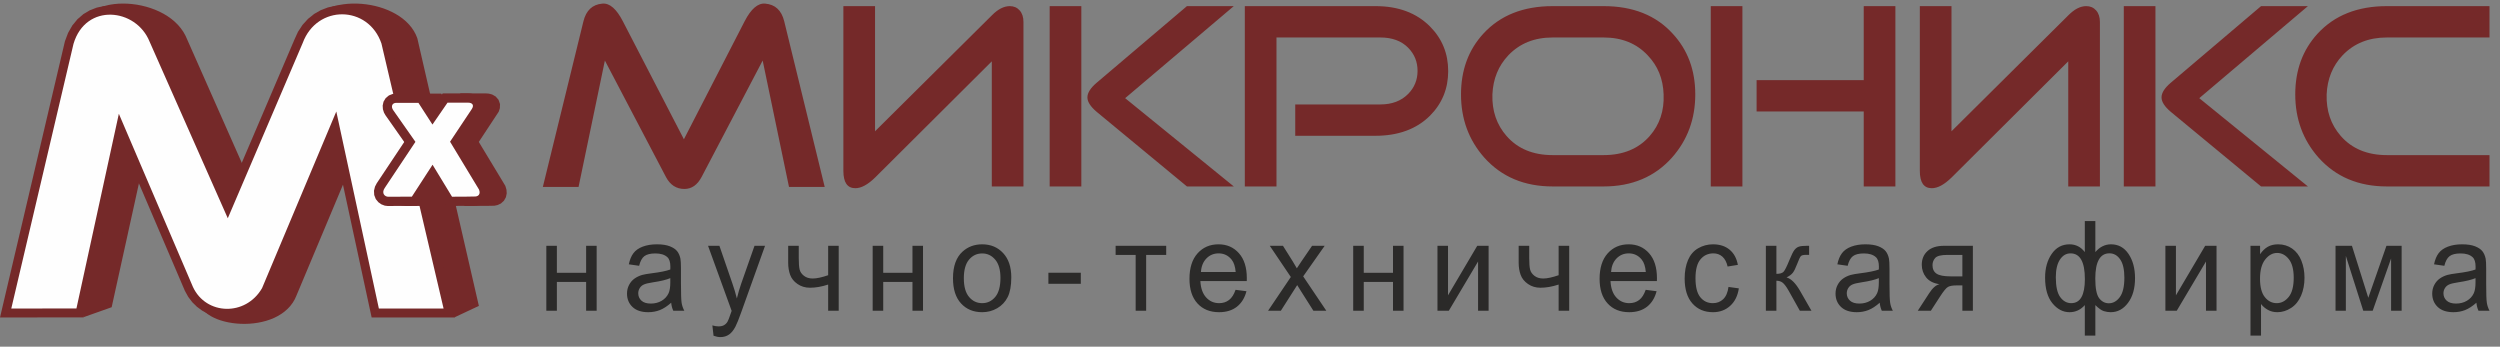 <svg width="238" height="33" viewBox="0 0 238 33" fill="none" xmlns="http://www.w3.org/2000/svg">
<rect x="0" y="0" width="238" height="33" fill="#808080" stroke="none"/>
<path fill-rule="evenodd" clip-rule="evenodd" d="M18.947 28.378L14.556 11.42L10.63 29.247L7.958 30.195L7.829 3.441C7.085 -0.698 15.663 -0.682 17.669 3.416L25.177 20.379L29.096 2.784C30.454 -0.885 38.373 -0.283 39.73 3.647L45.588 29.121L43.263 30.214L35.289 11.298L28.237 28.103C26.705 32.165 18.715 31.214 18.947 28.378Z" fill="#752929"/>
<path fill-rule="evenodd" clip-rule="evenodd" d="M11.578 13.609L7.961 30.214L0 30.224L6.181 3.928L6.483 3.128L6.886 2.423L7.377 1.827L7.94 1.342L8.561 0.974L9.221 0.721L9.903 0.581L10.594 0.547L11.281 0.615L11.952 0.781L12.598 1.041L13.207 1.392L13.767 1.831L14.267 2.357L14.693 2.965L15.01 3.606L21.671 18.65L28.04 3.745L28.366 3.032L28.804 2.365L29.322 1.797L29.905 1.329L30.54 0.967L31.21 0.71L31.904 0.559L32.609 0.512L33.313 0.571L34.004 0.734L34.668 1.002L35.293 1.374L35.865 1.85L36.368 2.426L36.79 3.099L37.121 3.872L43.299 30.223L35.38 30.22L31.754 13.429L25.697 27.839L25.3 28.43L24.859 28.925L24.371 29.343L23.842 29.682L23.284 29.942L22.704 30.124L22.113 30.227L21.517 30.251L20.925 30.199L20.343 30.068L19.782 29.86L19.249 29.574L18.754 29.211L18.307 28.773L17.919 28.262L17.605 27.696L11.578 13.609Z" fill="#752929"/>
<path fill-rule="evenodd" clip-rule="evenodd" d="M18.37 27.322L11.315 10.832L7.277 29.365L1.074 29.373L6.997 4.176C8.159 0.244 12.957 0.77 14.241 3.966L21.686 20.779L28.819 4.089C30.176 0.419 35.054 0.475 36.312 4.138L42.229 29.373L36.068 29.371L32.016 10.615L24.947 27.434C23.376 30.14 19.62 30.008 18.37 27.322Z" fill="#FEFEFE"/>
<path fill-rule="evenodd" clip-rule="evenodd" d="M39.723 8.911L42.009 8.912L42.886 10.273L43.837 8.892L46.276 8.893L46.546 8.914L46.861 8.999L47.184 9.184L47.459 9.497L47.601 9.906L47.587 10.304L47.478 10.634L45.582 13.512L48.11 17.696L48.216 18.057L48.239 18.408L48.163 18.777L47.971 19.113L47.694 19.368L47.377 19.519L47.065 19.585C46.831 19.586 46.595 19.595 46.362 19.599C45.649 19.609 44.939 19.606 44.229 19.604L42.85 17.337L41.389 19.592C40.461 19.608 39.538 19.613 38.61 19.612L38.325 19.578L38.001 19.454L37.708 19.247L37.466 18.948L37.32 18.569L37.297 18.157L37.393 17.764L37.558 17.45L40.177 13.517L38.388 10.968L38.248 10.722L38.146 10.404L38.123 10.051L38.206 9.68L38.412 9.339L38.716 9.086L39.067 8.946L39.375 8.911L39.723 8.911Z" fill="#752929"/>
<path fill-rule="evenodd" clip-rule="evenodd" d="M38.03 8.911L40.316 8.912L41.193 10.273L42.144 8.892L44.583 8.893L44.853 8.914L45.168 8.999L45.491 9.184L45.765 9.497L45.908 9.906L45.893 10.304L45.785 10.634L43.888 13.512L46.417 17.696L46.523 18.057L46.545 18.408L46.47 18.777L46.278 19.113L46.001 19.368L45.684 19.519L45.372 19.585C45.138 19.586 44.902 19.595 44.669 19.599C43.956 19.609 43.246 19.606 42.536 19.604L41.157 17.337L39.696 19.592C38.767 19.608 37.845 19.613 36.916 19.612L36.631 19.578L36.308 19.454L36.015 19.247L35.773 18.948L35.626 18.569L35.603 18.157L35.7 17.764L35.864 17.45L38.484 13.517L36.695 10.968L36.555 10.722L36.453 10.404L36.43 10.051L36.512 9.68L36.719 9.339L37.023 9.086L37.374 8.946L37.681 8.911L38.03 8.911Z" fill="#752929"/>
<path fill-rule="evenodd" clip-rule="evenodd" d="M37.731 9.79C38.574 9.79 38.974 9.793 39.836 9.793L41.169 11.858L42.605 9.772L44.548 9.773C44.996 9.773 45.162 10.027 44.899 10.406L42.846 13.489L45.605 18.052C45.778 18.497 45.525 18.736 45.139 18.707C44.545 18.729 43.7 18.727 43.031 18.726L41.18 15.682L39.211 18.72C38.6 18.731 37.728 18.733 36.97 18.732C36.626 18.731 36.292 18.395 36.622 17.899L39.549 13.504L37.439 10.496C37.192 10.145 37.322 9.79 37.731 9.79Z" fill="#FEFEFE"/>
<path fill-rule="evenodd" clip-rule="evenodd" d="M52.01 23.4H53.015V25.973H55.799V23.4H56.802V29.582H55.799V26.84H53.015V29.582H52.01V23.4ZM63.897 28.819C63.524 29.149 63.166 29.381 62.823 29.518C62.478 29.653 62.109 29.721 61.715 29.721C61.064 29.721 60.565 29.556 60.214 29.224C59.866 28.892 59.691 28.467 59.691 27.952C59.691 27.648 59.756 27.372 59.889 27.122C60.02 26.872 60.193 26.671 60.407 26.52C60.622 26.369 60.862 26.254 61.13 26.176C61.326 26.122 61.623 26.069 62.021 26.019C62.833 25.918 63.43 25.799 63.813 25.657C63.817 25.514 63.819 25.423 63.819 25.385C63.819 24.958 63.723 24.656 63.533 24.483C63.278 24.245 62.895 24.127 62.391 24.127C61.918 24.127 61.57 24.213 61.343 24.386C61.119 24.558 60.953 24.864 60.845 25.304L59.864 25.163C59.954 24.726 60.1 24.37 60.304 24.102C60.507 23.831 60.805 23.623 61.191 23.478C61.578 23.332 62.025 23.259 62.535 23.259C63.042 23.259 63.451 23.323 63.767 23.446C64.083 23.571 64.316 23.726 64.466 23.915C64.615 24.104 64.717 24.34 64.778 24.628C64.811 24.807 64.828 25.129 64.828 25.594V26.991C64.828 27.966 64.849 28.582 64.892 28.839C64.934 29.097 65.02 29.346 65.146 29.582H64.097C63.994 29.365 63.925 29.111 63.897 28.819ZM63.813 26.478C63.447 26.635 62.901 26.766 62.173 26.875C61.76 26.937 61.467 27.007 61.298 27.084C61.126 27.162 60.993 27.275 60.902 27.426C60.809 27.575 60.761 27.74 60.761 27.923C60.761 28.203 60.864 28.435 61.066 28.622C61.267 28.807 61.564 28.9 61.955 28.9C62.341 28.9 62.686 28.813 62.987 28.636C63.287 28.459 63.51 28.217 63.651 27.911C63.76 27.674 63.813 27.325 63.813 26.864V26.478ZM67.93 31.963L67.817 30.979C68.038 31.04 68.229 31.072 68.392 31.072C68.615 31.072 68.794 31.033 68.927 30.955C69.062 30.878 69.171 30.77 69.257 30.629C69.321 30.526 69.422 30.265 69.563 29.85C69.582 29.791 69.613 29.705 69.653 29.594L67.406 23.4H68.488L69.721 26.979C69.879 27.434 70.024 27.911 70.15 28.412C70.266 27.931 70.403 27.462 70.563 27.003L71.829 23.4H72.832L70.58 29.687C70.338 30.367 70.15 30.834 70.016 31.09C69.837 31.436 69.634 31.688 69.403 31.849C69.171 32.01 68.897 32.092 68.577 32.092C68.383 32.092 68.168 32.048 67.93 31.963ZM75.035 23.4H76.041V24.57C76.041 25.073 76.069 25.441 76.127 25.667C76.184 25.894 76.323 26.093 76.542 26.261C76.761 26.43 77.037 26.514 77.368 26.514C77.747 26.514 78.238 26.408 78.84 26.2V23.4H79.845V29.582H78.84V27.09C78.223 27.293 77.646 27.392 77.111 27.392C76.662 27.392 76.264 27.273 75.921 27.035C75.576 26.796 75.342 26.504 75.22 26.158C75.097 25.814 75.035 25.433 75.035 25.018V23.4ZM83.078 23.4H84.083V25.973H86.867V23.4H87.871V29.582H86.867V26.84H84.083V29.582H83.078V23.4ZM90.725 26.49C90.725 25.345 91.03 24.497 91.641 23.947C92.149 23.489 92.77 23.259 93.503 23.259C94.318 23.259 94.984 23.537 95.5 24.095C96.018 24.652 96.275 25.421 96.275 26.403C96.275 27.199 96.161 27.825 95.933 28.281C95.704 28.737 95.371 29.091 94.935 29.343C94.497 29.596 94.021 29.721 93.503 29.721C92.674 29.721 92.004 29.445 91.492 28.888C90.98 28.334 90.725 27.535 90.725 26.49ZM91.757 26.49C91.757 27.283 91.923 27.875 92.254 28.268C92.585 28.664 93.002 28.861 93.503 28.861C94.002 28.861 94.417 28.662 94.748 28.267C95.078 27.871 95.243 27.267 95.243 26.456C95.243 25.691 95.078 25.111 94.744 24.718C94.411 24.324 93.998 24.127 93.503 24.127C93.002 24.127 92.585 24.324 92.254 24.716C91.923 25.107 91.757 25.699 91.757 26.49ZM99.807 27.02V25.967H102.893V27.02H99.807ZM106.207 23.4H111.022V24.267H109.114V29.582H108.115V24.267H106.207V23.4ZM117.625 27.591L118.663 27.724C118.499 28.358 118.197 28.849 117.755 29.199C117.311 29.546 116.746 29.721 116.058 29.721C115.192 29.721 114.505 29.443 113.998 28.886C113.49 28.33 113.237 27.549 113.237 26.544C113.237 25.503 113.494 24.696 114.006 24.121C114.52 23.547 115.185 23.259 116.003 23.259C116.795 23.259 117.443 23.541 117.943 24.104C118.446 24.666 118.697 25.459 118.697 26.478C118.697 26.542 118.695 26.635 118.691 26.758H114.274C114.311 27.438 114.495 27.959 114.827 28.318C115.158 28.68 115.569 28.861 116.064 28.861C116.431 28.861 116.746 28.759 117.006 28.557C117.267 28.356 117.473 28.034 117.625 27.591ZM114.33 25.896H117.637C117.593 25.377 117.465 24.986 117.258 24.727C116.938 24.324 116.523 24.121 116.015 24.121C115.554 24.121 115.165 24.282 114.851 24.604C114.537 24.926 114.364 25.358 114.33 25.896ZM120.721 29.582L122.886 26.369L120.883 23.4H122.138L123.048 24.849C123.217 25.125 123.356 25.355 123.459 25.542C123.623 25.286 123.773 25.059 123.912 24.86L124.91 23.4H126.109L124.063 26.311L126.265 29.582H125.034L123.817 27.66L123.493 27.142L121.938 29.582H120.721ZM128.825 23.4H129.83V25.973H132.614V23.4H133.617V29.582H132.614V26.84H129.83V29.582H128.825V23.4ZM136.847 23.4H137.85V28.115L140.634 23.4H141.715V29.582H140.712V24.896L137.928 29.582H136.847V23.4ZM144.577 23.4H145.582V24.57C145.582 25.073 145.611 25.441 145.668 25.667C145.725 25.894 145.864 26.093 146.083 26.261C146.302 26.43 146.578 26.514 146.909 26.514C147.288 26.514 147.779 26.408 148.381 26.2V23.4H149.387V29.582H148.381V27.09C147.764 27.293 147.187 27.392 146.652 27.392C146.203 27.392 145.805 27.273 145.463 27.035C145.118 26.796 144.884 26.504 144.762 26.158C144.638 25.814 144.577 25.433 144.577 25.018V23.4ZM156.669 27.591L157.707 27.724C157.543 28.358 157.241 28.849 156.799 29.199C156.355 29.546 155.79 29.721 155.102 29.721C154.236 29.721 153.549 29.443 153.043 28.886C152.534 28.33 152.281 27.549 152.281 26.544C152.281 25.503 152.538 24.696 153.05 24.121C153.564 23.547 154.229 23.259 155.047 23.259C155.839 23.259 156.487 23.541 156.988 24.104C157.49 24.666 157.742 25.459 157.742 26.478C157.742 26.542 157.74 26.635 157.736 26.758H153.319C153.355 27.438 153.539 27.959 153.871 28.318C154.202 28.68 154.613 28.861 155.108 28.861C155.476 28.861 155.79 28.759 156.051 28.557C156.312 28.356 156.517 28.034 156.669 27.591ZM153.374 25.896H156.681C156.637 25.377 156.509 24.986 156.302 24.727C155.982 24.324 155.567 24.121 155.059 24.121C154.598 24.121 154.209 24.282 153.895 24.604C153.581 24.926 153.408 25.358 153.374 25.896ZM164.552 27.317L165.538 27.452C165.432 28.161 165.156 28.718 164.71 29.119C164.267 29.52 163.72 29.721 163.073 29.721C162.264 29.721 161.61 29.445 161.119 28.892C160.626 28.34 160.379 27.547 160.379 26.514C160.379 25.846 160.485 25.262 160.697 24.761C160.91 24.261 161.231 23.885 161.666 23.635C162.098 23.384 162.57 23.259 163.079 23.259C163.722 23.259 164.249 23.43 164.657 23.77C165.066 24.109 165.329 24.59 165.445 25.216L164.468 25.373C164.375 24.958 164.211 24.646 163.975 24.435C163.739 24.227 163.454 24.121 163.118 24.121C162.612 24.121 162.201 24.31 161.885 24.69C161.569 25.067 161.411 25.665 161.411 26.484C161.411 27.315 161.563 27.919 161.87 28.296C162.174 28.672 162.572 28.861 163.063 28.861C163.457 28.861 163.785 28.733 164.049 28.481C164.314 28.229 164.482 27.841 164.552 27.317ZM168.111 23.4H169.114V26.071C169.434 26.071 169.659 26.007 169.787 25.88C169.914 25.751 170.102 25.379 170.352 24.761C170.55 24.272 170.71 23.95 170.832 23.796C170.955 23.64 171.096 23.535 171.256 23.482C171.416 23.426 171.673 23.4 172.025 23.4H172.227V24.267L171.947 24.261C171.685 24.261 171.515 24.302 171.441 24.384C171.363 24.469 171.243 24.723 171.083 25.147C170.931 25.55 170.792 25.828 170.664 25.983C170.539 26.14 170.342 26.281 170.08 26.408C170.51 26.53 170.935 26.949 171.351 27.666L172.45 29.582H171.346L170.274 27.666C170.055 27.283 169.862 27.029 169.701 26.907C169.537 26.784 169.341 26.725 169.114 26.725V29.582H168.111V23.4ZM178.949 28.819C178.576 29.149 178.218 29.381 177.875 29.518C177.53 29.653 177.161 29.721 176.767 29.721C176.116 29.721 175.617 29.556 175.267 29.224C174.918 28.892 174.743 28.467 174.743 27.952C174.743 27.648 174.808 27.372 174.941 27.122C175.073 26.872 175.246 26.671 175.459 26.52C175.674 26.369 175.914 26.254 176.183 26.176C176.379 26.122 176.676 26.069 177.073 26.019C177.885 25.918 178.482 25.799 178.865 25.657C178.869 25.514 178.871 25.423 178.871 25.385C178.871 24.958 178.776 24.656 178.585 24.483C178.33 24.245 177.947 24.127 177.443 24.127C176.971 24.127 176.622 24.213 176.396 24.386C176.171 24.558 176.005 24.864 175.897 25.304L174.916 25.163C175.006 24.726 175.153 24.37 175.356 24.102C175.56 23.831 175.857 23.623 176.243 23.478C176.63 23.332 177.077 23.259 177.587 23.259C178.094 23.259 178.504 23.323 178.82 23.446C179.135 23.571 179.368 23.726 179.518 23.915C179.667 24.104 179.769 24.34 179.83 24.628C179.863 24.807 179.88 25.129 179.88 25.594V26.991C179.88 27.966 179.901 28.582 179.945 28.839C179.987 29.097 180.072 29.346 180.198 29.582H179.149C179.046 29.365 178.977 29.111 178.949 28.819ZM178.865 26.478C178.499 26.635 177.953 26.766 177.226 26.875C176.813 26.937 176.519 27.007 176.35 27.084C176.178 27.162 176.046 27.275 175.954 27.426C175.861 27.575 175.813 27.74 175.813 27.923C175.813 28.203 175.916 28.435 176.118 28.622C176.32 28.807 176.617 28.9 177.007 28.9C177.393 28.9 177.738 28.813 178.039 28.636C178.34 28.459 178.562 28.217 178.703 27.911C178.812 27.674 178.865 27.325 178.865 26.864V26.478ZM187.818 23.4V29.582H186.818V27.172H186.239C185.885 27.172 185.622 27.219 185.449 27.315C185.276 27.41 185.025 27.716 184.693 28.231L183.818 29.582H182.574L183.656 27.917C183.987 27.408 184.316 27.122 184.644 27.056C184.071 26.973 183.646 26.758 183.368 26.408C183.092 26.061 182.953 25.657 182.953 25.204C182.953 24.668 183.134 24.235 183.498 23.901C183.86 23.567 184.385 23.4 185.072 23.4H187.818ZM186.818 24.267H185.39C184.792 24.267 184.406 24.364 184.233 24.558C184.062 24.751 183.974 24.98 183.974 25.238C183.974 25.608 184.101 25.878 184.357 26.051C184.611 26.224 185.061 26.311 185.708 26.311H186.818V24.267ZM198.474 21.047H199.477V23.998C199.687 23.75 199.915 23.565 200.165 23.444C200.414 23.321 200.681 23.259 200.968 23.259C201.671 23.259 202.227 23.565 202.638 24.177C203.049 24.787 203.255 25.558 203.255 26.484C203.255 27.452 203.034 28.233 202.59 28.829C202.149 29.423 201.599 29.721 200.94 29.721C200.725 29.721 200.504 29.687 200.281 29.618C200.058 29.546 199.79 29.357 199.477 29.045V31.951H198.474V29.045C198.274 29.272 198.052 29.441 197.808 29.552C197.564 29.666 197.301 29.721 197.018 29.721C196.397 29.721 195.854 29.437 195.39 28.869C194.925 28.3 194.693 27.485 194.693 26.426C194.693 25.53 194.903 24.779 195.323 24.171C195.742 23.563 196.308 23.259 197.018 23.259C197.317 23.259 197.585 23.321 197.827 23.444C198.069 23.565 198.284 23.75 198.474 23.998V21.047ZM199.472 26.514C199.472 27.446 199.596 28.072 199.841 28.392C200.087 28.712 200.394 28.872 200.761 28.872C201.17 28.872 201.519 28.674 201.808 28.281C202.096 27.887 202.24 27.275 202.24 26.444C202.24 25.66 202.107 25.075 201.84 24.692C201.574 24.308 201.233 24.116 200.818 24.116C200.37 24.116 200.035 24.316 199.811 24.716C199.586 25.115 199.472 25.715 199.472 26.514ZM195.714 26.397C195.714 27.271 195.854 27.899 196.134 28.285C196.416 28.668 196.765 28.861 197.18 28.861C197.615 28.861 197.941 28.67 198.156 28.286C198.371 27.905 198.48 27.331 198.48 26.566C198.48 25.751 198.366 25.141 198.139 24.733C197.912 24.324 197.57 24.121 197.113 24.121C196.7 24.121 196.365 24.32 196.104 24.718C195.843 25.115 195.714 25.675 195.714 26.397ZM206.146 23.4H207.149V28.115L209.932 23.4H211.014V29.582H210.01V24.896L207.227 29.582H206.146V23.4ZM214.245 31.951V23.4H215.159V24.203C215.374 23.889 215.618 23.652 215.89 23.495C216.161 23.338 216.49 23.259 216.877 23.259C217.383 23.259 217.828 23.396 218.215 23.666C218.603 23.939 218.895 24.322 219.091 24.817C219.289 25.312 219.388 25.854 219.388 26.444C219.388 27.076 219.279 27.646 219.06 28.153C218.843 28.66 218.527 29.047 218.112 29.317C217.697 29.586 217.261 29.721 216.804 29.721C216.469 29.721 216.17 29.648 215.904 29.5C215.637 29.353 215.42 29.167 215.249 28.942V31.951H214.245ZM215.154 26.526C215.154 27.321 215.308 27.909 215.616 28.29C215.924 28.67 216.3 28.861 216.738 28.861C217.183 28.861 217.566 28.664 217.884 28.268C218.202 27.875 218.362 27.265 218.362 26.438C218.362 25.649 218.205 25.061 217.895 24.668C217.585 24.277 217.213 24.08 216.783 24.08C216.355 24.08 215.976 24.288 215.647 24.705C215.317 25.123 215.154 25.731 215.154 26.526ZM222.343 23.4H223.904L225.462 28.348L227.19 23.4H228.636V29.582H227.632V24.604L225.881 29.582H224.982L223.325 24.366V29.582H222.343V23.4ZM235.753 28.819C235.38 29.149 235.022 29.381 234.679 29.518C234.335 29.653 233.965 29.721 233.571 29.721C232.92 29.721 232.421 29.556 232.071 29.224C231.722 28.892 231.547 28.467 231.547 27.952C231.547 27.648 231.612 27.372 231.745 27.122C231.877 26.872 232.05 26.671 232.263 26.52C232.478 26.369 232.718 26.254 232.987 26.176C233.183 26.122 233.48 26.069 233.878 26.019C234.689 25.918 235.287 25.799 235.669 25.657C235.673 25.514 235.675 25.423 235.675 25.385C235.675 24.958 235.58 24.656 235.389 24.483C235.135 24.245 234.752 24.127 234.247 24.127C233.775 24.127 233.426 24.213 233.2 24.386C232.975 24.558 232.809 24.864 232.701 25.304L231.721 25.163C231.81 24.726 231.957 24.37 232.16 24.102C232.364 23.831 232.661 23.623 233.047 23.478C233.434 23.332 233.882 23.259 234.392 23.259C234.898 23.259 235.308 23.323 235.624 23.446C235.94 23.571 236.172 23.726 236.323 23.915C236.471 24.104 236.574 24.34 236.635 24.628C236.667 24.807 236.684 25.129 236.684 25.594V26.991C236.684 27.966 236.705 28.582 236.749 28.839C236.791 29.097 236.877 29.346 237.002 29.582H235.953C235.85 29.365 235.782 29.111 235.753 28.819ZM235.669 26.478C235.304 26.635 234.757 26.766 234.03 26.875C233.617 26.937 233.324 27.007 233.154 27.084C232.983 27.162 232.85 27.275 232.758 27.426C232.665 27.575 232.617 27.74 232.617 27.923C232.617 28.203 232.72 28.435 232.922 28.622C233.124 28.807 233.421 28.9 233.811 28.9C234.198 28.9 234.542 28.813 234.843 28.636C235.144 28.459 235.367 28.217 235.507 27.911C235.616 27.674 235.669 27.325 235.669 26.864V26.478Z" fill="#2B2A29"/>
<path fill-rule="evenodd" clip-rule="evenodd" d="M227.235 17.75C224.535 17.75 222.365 16.835 220.726 15.004C219.247 13.333 218.508 11.328 218.508 8.988C218.508 6.679 219.215 4.754 220.629 3.21C222.237 1.458 224.439 0.583 227.235 0.583H237V3.568H227.235C225.5 3.568 224.093 4.133 223.016 5.263C222.068 6.265 221.561 7.507 221.497 8.988C221.449 10.547 221.899 11.869 222.848 12.951C223.908 14.16 225.371 14.766 227.235 14.766H237V17.75H227.235ZM215.252 17.75H219.713L209.37 9.346L219.713 0.583H215.252L206.645 7.889C206.066 8.383 205.777 8.844 205.777 9.274C205.777 9.688 206.066 10.142 206.645 10.635L215.252 17.75ZM205.198 17.75H202.185V0.583H205.198V17.75ZM185.79 16.899L196.897 5.84V17.75H199.911V2.087C199.911 1.626 199.79 1.26 199.549 0.989C199.308 0.718 198.995 0.583 198.609 0.583C198.046 0.583 197.476 0.878 196.897 1.467L185.782 12.497V0.583H182.768V16.27C182.768 17.368 183.146 17.917 183.906 17.917C184.468 17.917 185.095 17.579 185.79 16.899ZM165.878 17.75H162.864V0.583H165.878V17.75ZM177.427 7.627V0.583H180.441V17.75H177.427V10.611H167.228V7.627H177.427ZM147.816 17.75C145.115 17.75 142.945 16.835 141.305 15.004C139.827 13.333 139.088 11.328 139.088 8.988C139.088 6.679 139.795 4.754 141.209 3.21C142.817 1.458 145.019 0.583 147.816 0.583H152.662C155.459 0.583 157.652 1.458 159.244 3.21C160.675 4.754 161.39 6.679 161.39 8.988C161.39 11.328 160.65 13.333 159.172 15.004C157.532 16.835 155.362 17.75 152.662 17.75H147.816ZM147.816 3.568C146.079 3.568 144.673 4.133 143.596 5.263C142.648 6.265 142.141 7.507 142.077 8.988C142.029 10.547 142.479 11.869 143.427 12.951C144.488 14.16 145.951 14.766 147.816 14.766H152.662C154.526 14.766 155.989 14.16 157.05 12.951C157.998 11.869 158.44 10.547 158.376 8.988C158.328 7.507 157.822 6.265 156.857 5.263C155.796 4.133 154.398 3.568 152.662 3.568H147.816ZM121.521 17.75H118.507V0.583H130.949C133.119 0.583 134.847 1.228 136.133 2.517C137.29 3.679 137.868 5.096 137.868 6.767C137.868 8.438 137.29 9.855 136.133 11.017C134.847 12.291 133.11 12.927 130.925 12.927H123.306V9.943H131.407C132.516 9.943 133.4 9.608 134.059 8.94C134.654 8.335 134.951 7.603 134.951 6.743C134.951 5.883 134.654 5.151 134.059 4.547C133.416 3.894 132.532 3.568 131.407 3.568H121.521V17.75ZM112.997 17.75H117.457L107.114 9.346L117.457 0.583H112.997L104.389 7.889C103.811 8.383 103.521 8.844 103.521 9.274C103.521 9.688 103.811 10.142 104.389 10.635L112.997 17.75ZM102.943 17.75H99.929V0.583H102.943V17.75ZM83.312 16.899L94.419 5.84V17.75H97.433V2.087C97.433 1.626 97.312 1.26 97.071 0.989C96.83 0.718 96.516 0.583 96.131 0.583C95.568 0.583 94.998 0.878 94.419 1.467L83.304 12.497V0.583H80.29V16.27C80.29 17.368 80.668 17.917 81.427 17.917C81.99 17.917 82.617 17.579 83.312 16.899ZM63.395 16.843L57.585 5.764L55.078 17.798H51.678L55.54 2.039C55.797 0.989 56.399 0.424 57.348 0.344C58.039 0.281 58.69 0.846 59.301 2.035L65.107 13.258L70.894 2.016C71.505 0.838 72.156 0.281 72.847 0.344C73.795 0.424 74.398 0.981 74.655 2.016L78.513 17.798H75.113L72.606 5.764L66.795 16.843C66.393 17.607 65.847 17.989 65.156 17.989C64.384 17.989 63.797 17.607 63.395 16.843Z" fill="#752929"/>
</svg>
